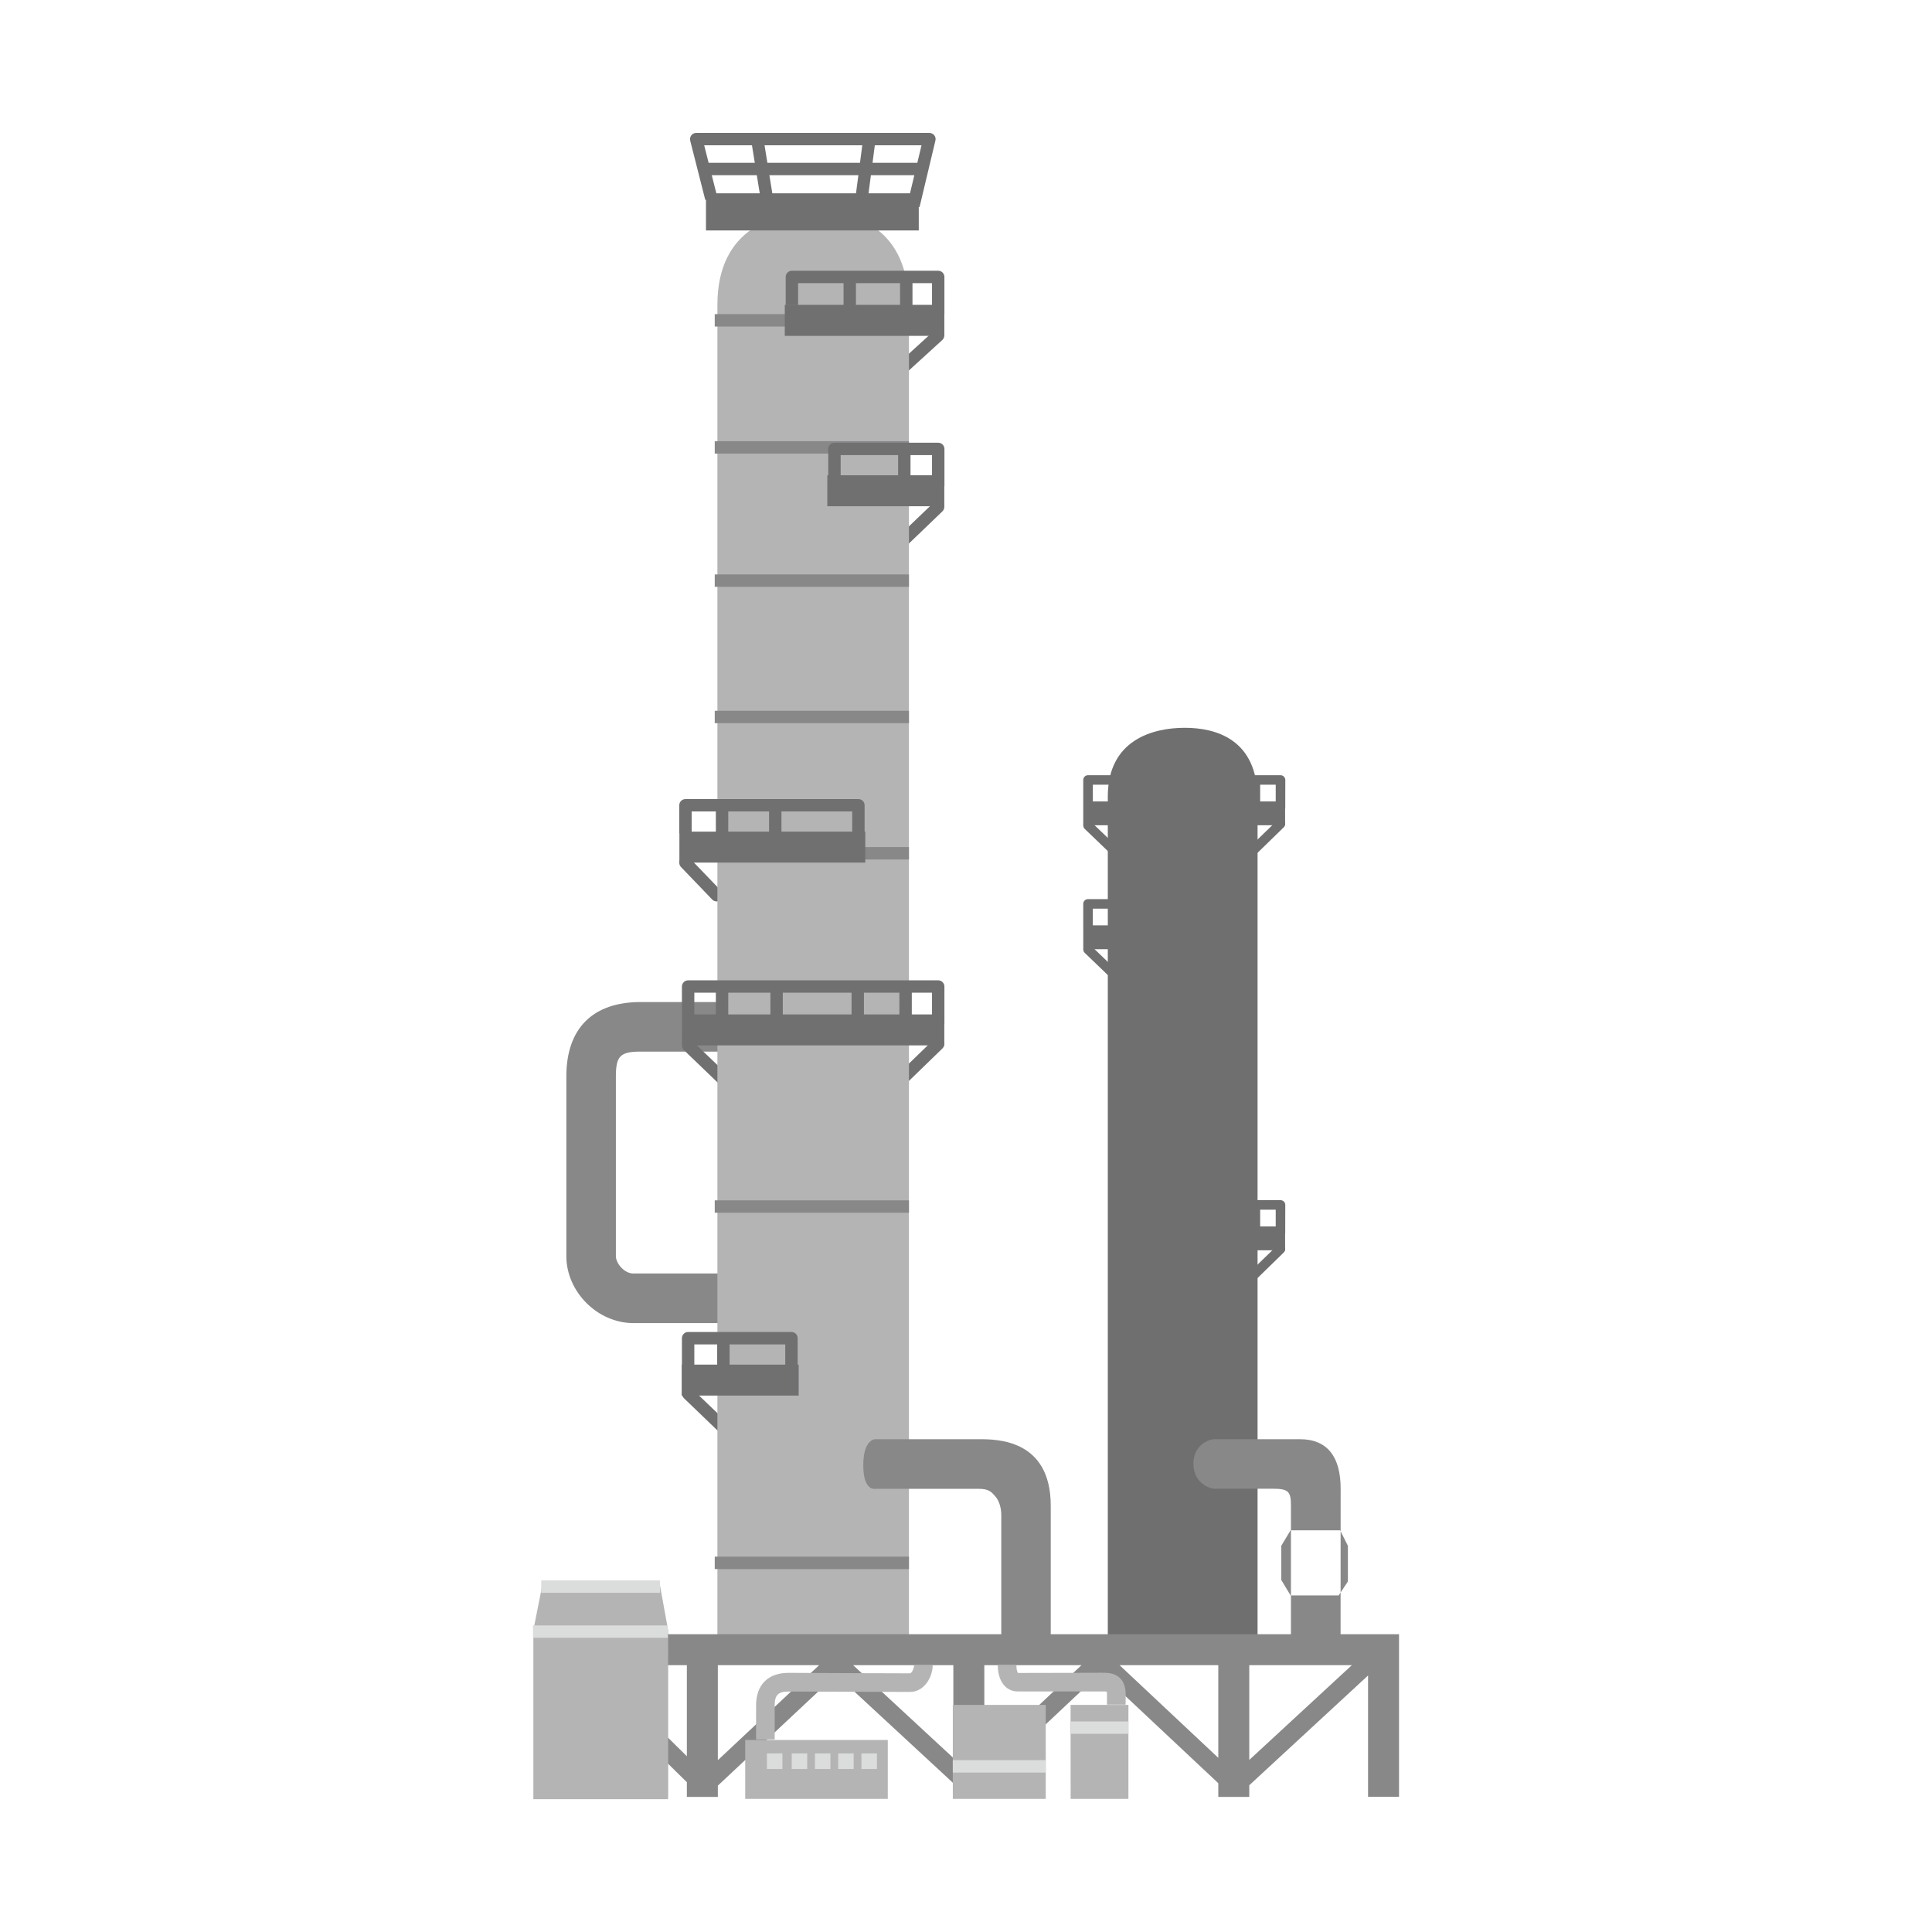 <svg xmlns="http://www.w3.org/2000/svg" width="58" height="58" viewBox="82 174 58 58" enable-background="new 82 174 58 58"><path fill="#706F70" d="M115.45 203.4c-.036 0-.07-.014-.1-.04l-.784-.753c-.058-.054-.06-.145-.004-.202.056-.057.146-.06.2-.004l.785.753c.058.054.06.145.004.202-.025.03-.062.044-.1.044M115.45 199.678c-.036 0-.07-.013-.1-.04l-.784-.752c-.058-.054-.06-.145-.004-.202s.146-.06.2-.004l.785.752c.058.054.06.145.004.202-.025.03-.062.044-.1.044M119.622 199.675c-.037 0-.075-.015-.103-.043-.058-.057-.056-.148 0-.203l.82-.794c.056-.055.145-.054.2.003.057.056.057.146-.002.2l-.816.795c-.03.027-.064.04-.1.04"/><path fill="#888" d="M103.768 213.72h-2.756c-1.07 0-2.01-.937-2.01-2.01v-5.396c0-1.44.792-2.232 2.23-2.232h2.606v1.488h-2.605c-.612 0-.744.132-.744.744v5.395c0 .224.258.522.522.522h2.756v1.49z"/><path fill="#717071" d="M109.055 185.268c-.05 0-.1-.02-.137-.06-.07-.077-.064-.194.01-.263l1.11-1.012c.075-.07.193-.064.262.012.07.076.064.193-.012.263l-1.108 1.01c-.035.034-.08.05-.125.05M109.146 190.38c-.05 0-.098-.02-.134-.057-.07-.074-.07-.192.005-.263l1.02-.977c.073-.07.19-.07.262.005.07.075.067.192-.007.263l-1.018.978c-.036.035-.083.052-.13.052M103.515 201.062c-.05 0-.098-.02-.134-.057l-.938-.977c-.07-.074-.068-.192.006-.263.074-.07.192-.07.263.005l.94.977c.07.074.068.192-.006.263-.036.035-.083.052-.13.052M103.682 206.56c-.046 0-.093-.02-.13-.054l-1.017-.977c-.074-.072-.077-.19-.006-.265.07-.074.188-.076.262-.006l1.02.978c.073.07.075.188.004.263-.037.04-.086.06-.134.06M103.682 217.008c-.046 0-.093-.018-.13-.052l-1.017-.978c-.074-.07-.077-.188-.006-.264.07-.074.188-.076.262-.005l1.02.977c.073.07.075.188.004.264-.037.038-.086.058-.134.058M109.103 206.555c-.05 0-.097-.02-.134-.058-.072-.072-.07-.19.003-.263l1.064-1.03c.074-.07.19-.07.263.003.07.074.07.19-.004.266l-1.063 1.03c-.038.034-.084.052-.13.052"/><path fill="#B4B4B5" d="M103.537 223.338V183.15c0-2.324 1.757-2.79 2.955-2.79 1.198 0 2.795.466 2.795 2.884v40.093h-5.75z"/><path fill="#706F70" d="M115.257 223.438v-25.523c0-1.72 1.373-2.066 2.312-2.066.935 0 2.184.344 2.184 2.134v25.455h-4.497z"/><path fill="#888" d="M103.457 183.43h5.83v.373h-5.83zM103.457 187.245h5.83v.372h-5.83zM103.457 191.245h5.83v.372h-5.83zM103.457 195.338h5.83v.372h-5.83zM103.457 199.43h5.83v.373h-5.83zM103.457 210.035h5.83v.372h-5.83zM103.457 220.732h5.83v.373h-5.83z"/><path fill="#717071" d="M103.194 179.803h6.388v1.116h-6.388zM105.56 183.152h4.79v.93h-4.79zM106.837 188.268h3.512v.93h-3.513zM102.465 214.966h3.512v.93h-3.512zM102.396 198.966h5.58v.93h-5.58zM102.475 204.454h7.874v.93h-7.875zM110.352 183.43h-.372v-.93h-4.02v.65h-.373v-.836c0-.103.084-.186.186-.186h4.393c.103 0 .186.083.186.186v1.117zM107.324 182.43h.372v.79h-.372zM110.352 188.593h-.372v-.93h-2.743v.65h-.372v-.836c0-.103.083-.186.186-.186h3.116c.103 0 .186.084.186.187v1.116zM108.962 187.593h.372v.79h-.372zM107.956 199.29h-.372v-.93h-4.82v.652h-.372v-.837c0-.103.084-.186.186-.186h5.192c.103 0 .186.082.186.185v1.116zM105.088 198.29h.372v.792h-.372zM103.49 198.29h.373v.792h-.372zM102.844 204.78h-.372v-1.164c0-.103.083-.186.186-.186h7.508c.102 0 .186.083.186.186v1.116h-.372v-.93h-7.136v.977zM103.49 203.732h.373v.79h-.372zM105.128 203.732h.372v.79h-.372zM107.564 203.732h.372v.79h-.372zM109 203.732h.373v.79H109z"/><path fill="#706F70" d="M114.52 198.06h6.06v.715h-6.06zM120.584 198.273h-.286v-.716h-5.49v.664h-.288v-.806c0-.08.064-.143.144-.143h5.778c.078 0 .144.065.144.144l-.002.86zM115.305 197.504h.285v.608h-.285zM116.564 197.504h.285v.608h-.286zM118.438 197.504h.287v.608h-.287zM119.545 197.504h.286v.608h-.285zM119.622 212.436c-.037 0-.075-.016-.103-.043-.058-.058-.056-.147 0-.203l.82-.793c.056-.055.145-.054.2.004.057.057.057.147-.002.202l-.816.795c-.03.026-.064.04-.1.04"/><path fill="#706F70" d="M116.65 210.818h3.93v.717h-3.93zM120.584 211.033h-.286v-.717h-3.362v.664h-.287v-.807c0-.078.063-.144.144-.144h3.648c.078 0 .144.062.144.143l-.002.86zM118.438 210.264h.287v.608h-.287zM119.545 210.264h.286v.608h-.285zM114.52 201.78h4.178v.715h-4.177zM118.7 201.994h-.286v-.716h-3.607v.664h-.287v-.807c0-.08.063-.143.144-.143h3.896c.078 0 .144.064.144.143v.86h-.004zM115.305 201.225h.285v.608h-.285zM116.564 201.225h.285v.608h-.286z"/><path fill="#717071" d="M105.946 215.29h-.372v-.93h-2.73v.65h-.372v-.837c0-.104.084-.186.186-.186h3.102c.103 0 .186.082.186.186v1.118zM103.53 214.29h.373v.792h-.372zM109.02 182.453h.373v.86h-.372zM109.603 180.218l-.363-.087.425-1.77h-6.525l.393 1.552-.36.09-.453-1.782c-.014-.055 0-.114.034-.16.035-.045.09-.07.147-.07h7c.057 0 .11.025.147.07.035.044.048.103.034.158l-.477 2zM104.823 179.896l-.26-1.605.368-.06.26 1.606zM108.055 179.95l-.37-.047.227-1.737.37.048zM103.274 178.888h6.507v.372h-6.506z"/><path fill="#888" d="M113.546 223.393h-1.487v-3.914c0-.212-.066-.43-.176-.553-.108-.124-.186-.23-.488-.23h-3.117s-.362.084-.362-.707c0-.79.36-.783.36-.783h3.118c.532 0 2.15 0 2.15 2v4.186zM122.243 223.393h-1.488v-4.188c0-.41-.062-.512-.522-.512h-1.812s-.593-.1-.593-.752c0-.65.594-.735.594-.735h2.605c.838 0 1.22.55 1.22 1.48l-.002 4.708zM120.744 219.94l-.28.467v1.023l.28.465h1.444l.277-.418v-1.07l-.233-.466zM124 227.94h-.93v-3.95h-21.023v3.95h-.93v-4.88H124zM119.26 227.82h-.38l-3.84-3.603-3.78 3.556h-.38l-3.778-3.496-3.78 3.543-.386-.006-3.97-3.906.393-.397 3.776 3.72 3.774-3.54h.38l3.778 3.498 3.78-3.557h.382l3.84 3.604 3.903-3.605.38.408zM118.574 223.354h.93v4.59h-.93zM110.62 223.354h.93v4.59h-.93zM102.62 223.354h.93v4.59h-.93z"/><path fill="#B4B4B5" d="M102.058 228.012h-4.046v-5.076l.267-1.342h3.534l.244 1.342z"/><path fill="#DBDCDC" d="M98.248 221.445h3.566v.373h-3.566zM98 222.795h4.047v.372H98z"/><path fill="#B4B4B5" d="M105.256 226.22h-.558v-1.02c0-.62.356-.98.977-.98.23 0 1.226.005 2.12.01.73 0 1.394.005 1.52.005.06 0 .127-.16.127-.245H110c0 .337-.238.803-.686.803l-1.52-.005-2.12-.007c-.312 0-.418.105-.418.42v1.02zM115.79 225.175h-.558v-.302c0-.047-.004-.074-.008-.09-.012-.002-.03-.004-.062-.004h-2.604c-.367 0-.604-.313-.604-.792h.558c0 .143.033.223.05.236l2.602-.005c.235 0 .63.084.63.65l-.003.305zM110.604 225.182h2.79v2.822h-2.79zM114.14 225.182h1.736v2.822h-1.735zM104.372 226.236h4.28v1.768h-4.28z"/><path fill="#DBDCDC" d="M105.023 226.64h.465v.466h-.465zM105.768 226.64h.465v.466h-.465zM106.465 226.64h.465v.466h-.465zM107.163 226.64h.465v.466h-.465zM107.86 226.64h.466v.466h-.465zM110.604 226.84h2.79v.373h-2.79zM114.146 225.678h1.73v.372h-1.73z"/></svg>